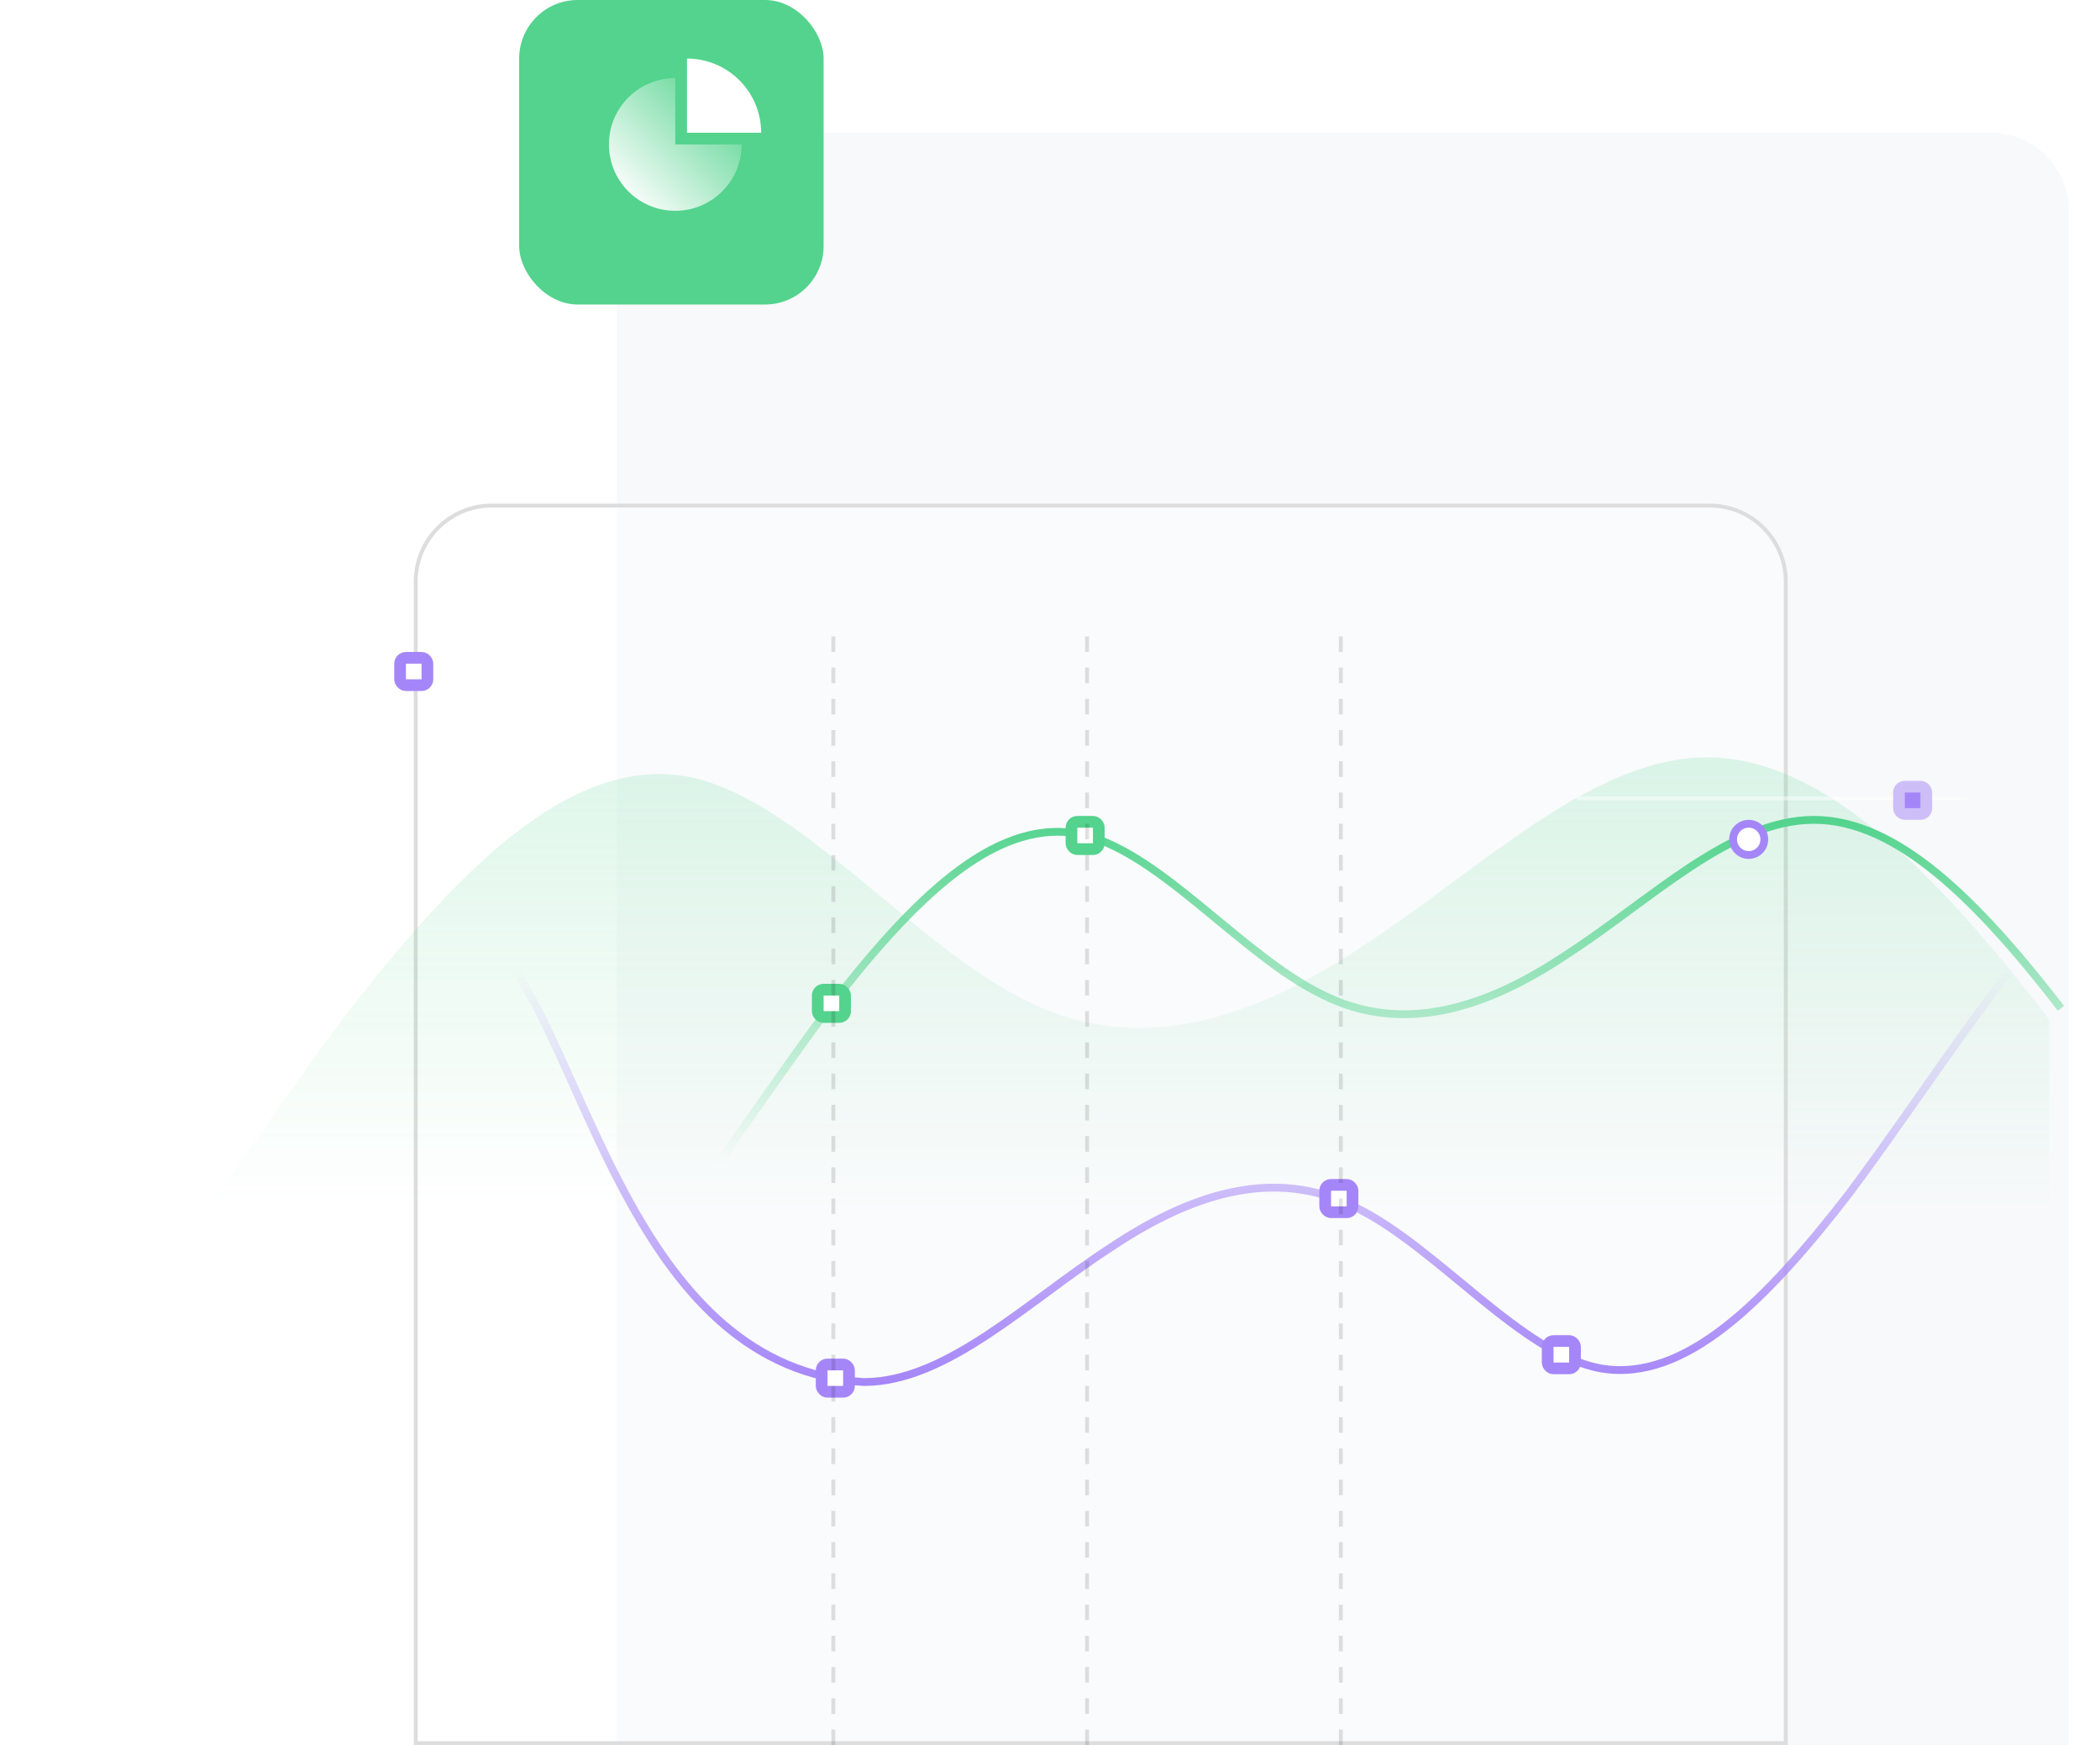 <?xml version="1.0" encoding="UTF-8"?> <svg xmlns="http://www.w3.org/2000/svg" width="538" height="447" viewBox="0 0 538 447" fill="none"> <path d="M158 54C158 42.954 166.954 34 178 34H510C521.046 34 530 42.954 530 54V447H158V54Z" fill="#F7F9FA"></path> <g filter="url(#filter0_b_138_1102)"> <path d="M106 149C106 137.954 114.954 129 126 129H438C449.046 129 458 137.954 458 149V447H106V149Z" fill="white" fill-opacity="0.36"></path> <path d="M106.5 149C106.5 138.23 115.23 129.5 126 129.5H438C448.77 129.5 457.5 138.23 457.5 149V446.5H106.5V149Z" stroke="#DDDDDD"></path> </g> <path d="M87.67 261.158C59.126 299.534 29.563 347.503 0 376.285H87.67H175.34H263.01H349.66H437.33H525V261.158C495.437 222.782 466.893 194 437.33 194C407.767 194 379.223 222.782 349.66 241.97C321.117 261.158 291.553 270.752 263.01 256.361C233.447 241.97 203.884 203.594 175.34 198.797C145.777 194 117.233 222.782 87.67 261.158Z" fill="url(#paint0_linear_138_1102)" fill-opacity="0.19"></path> <path d="M537 223C515.658 243.684 494.316 278.158 473.711 305.737C452.369 333.316 431.763 354 410.421 350.553C389.816 347.105 368.474 319.526 347.132 309.184C326.526 298.842 305.184 305.737 284.579 319.526C263.237 333.316 242.631 354 221.289 354C163.5 350.553 150.842 272.579 129.5 245" stroke="url(#paint1_linear_138_1102)" stroke-width="2"></path> <rect x="396.5" y="343.5" width="7" height="7" rx="1.5" fill="white" stroke="#A586F8" stroke-width="3"></rect> <rect x="339.5" y="303.5" width="7" height="7" rx="1.5" fill="white" stroke="#A586F8" stroke-width="3"></rect> <rect x="210.5" y="349.5" width="7" height="7" rx="1.5" fill="white" stroke="#A586F8" stroke-width="3"></rect> <path d="M149 341C170.342 320.316 191.683 285.842 212.289 258.263C233.631 230.684 254.237 210 275.579 213.447C296.184 216.895 317.526 244.474 338.868 254.816C359.474 265.158 380.816 258.263 401.421 244.474C422.763 230.684 443.369 210 464.711 210C486.052 210 506.658 230.684 528 258.263" stroke="url(#paint2_linear_138_1102)" stroke-width="2"></path> <rect x="274.5" y="210.5" width="7" height="7" rx="1.5" fill="white" stroke="#53D38D" stroke-width="3"></rect> <rect x="209.5" y="253.5" width="7" height="7" rx="1.5" fill="white" stroke="#53D38D" stroke-width="3"></rect> <circle cx="448" cy="215" r="4" fill="white" stroke="#A586F8" stroke-width="2"></circle> <rect x="102.5" y="168.5" width="7" height="7" rx="1.5" fill="white" stroke="#A586F8" stroke-width="3"></rect> <line x1="404" y1="204.5" x2="504" y2="204.5" stroke="white" stroke-opacity="0.49"></line> <rect x="133" width="78" height="78" rx="15" fill="url(#paint3_linear_138_1102)"></rect> <path d="M195 34C195 31.505 194.509 29.034 193.554 26.729C192.599 24.424 191.199 22.329 189.435 20.565C187.671 18.801 185.576 17.401 183.271 16.446C180.966 15.491 178.495 15 176 15V34H195Z" fill="white"></path> <path fill-rule="evenodd" clip-rule="evenodd" d="M173 20C163.611 20 156 27.611 156 37C156 46.389 163.611 54 173 54C182.389 54 190 46.389 190 37H173V20Z" fill="url(#paint4_linear_138_1102)"></path> <line x1="213.5" y1="163" x2="213.5" y2="447" stroke="black" stroke-opacity="0.12" stroke-dasharray="4 4"></line> <line x1="278.5" y1="163" x2="278.5" y2="447" stroke="black" stroke-opacity="0.12" stroke-dasharray="4 4"></line> <line x1="343.5" y1="163" x2="343.5" y2="447" stroke="black" stroke-opacity="0.12" stroke-dasharray="4 4"></line> <rect x="486.5" y="201.5" width="7" height="7" rx="1.5" fill="#A586F8" stroke="#CEBEF8" stroke-width="3"></rect> <defs> <filter id="filter0_b_138_1102" x="76" y="99" width="412" height="378" filterUnits="userSpaceOnUse" color-interpolation-filters="sRGB"> <feFlood flood-opacity="0" result="BackgroundImageFix"></feFlood> <feGaussianBlur in="BackgroundImageFix" stdDeviation="15"></feGaussianBlur> <feComposite in2="SourceAlpha" operator="in" result="effect1_backgroundBlur_138_1102"></feComposite> <feBlend mode="normal" in="SourceGraphic" in2="effect1_backgroundBlur_138_1102" result="shape"></feBlend> </filter> <linearGradient id="paint0_linear_138_1102" x1="262.5" y1="194" x2="262.5" y2="309.536" gradientUnits="userSpaceOnUse"> <stop stop-color="#53D38D"></stop> <stop offset="1" stop-color="#53D38D" stop-opacity="0"></stop> </linearGradient> <linearGradient id="paint1_linear_138_1102" x1="347.5" y1="354" x2="347.5" y2="248" gradientUnits="userSpaceOnUse"> <stop stop-color="#A586F8"></stop> <stop offset="1" stop-color="#A586F8" stop-opacity="0"></stop> </linearGradient> <linearGradient id="paint2_linear_138_1102" x1="338.5" y1="210" x2="338.5" y2="297.5" gradientUnits="userSpaceOnUse"> <stop stop-color="#53D38D"></stop> <stop offset="1" stop-color="#53D38D" stop-opacity="0"></stop> </linearGradient> <linearGradient id="paint3_linear_138_1102" x1="163" y1="-59.129" x2="266.336" y2="-13.422" gradientUnits="userSpaceOnUse"> <stop stop-color="#53D38D"></stop> <stop offset="1" stop-color="#53D38D"></stop> </linearGradient> <linearGradient id="paint4_linear_138_1102" x1="159.5" y1="51" x2="188.5" y2="22.5" gradientUnits="userSpaceOnUse"> <stop stop-color="white"></stop> <stop offset="1" stop-color="white" stop-opacity="0"></stop> </linearGradient> </defs> </svg> 